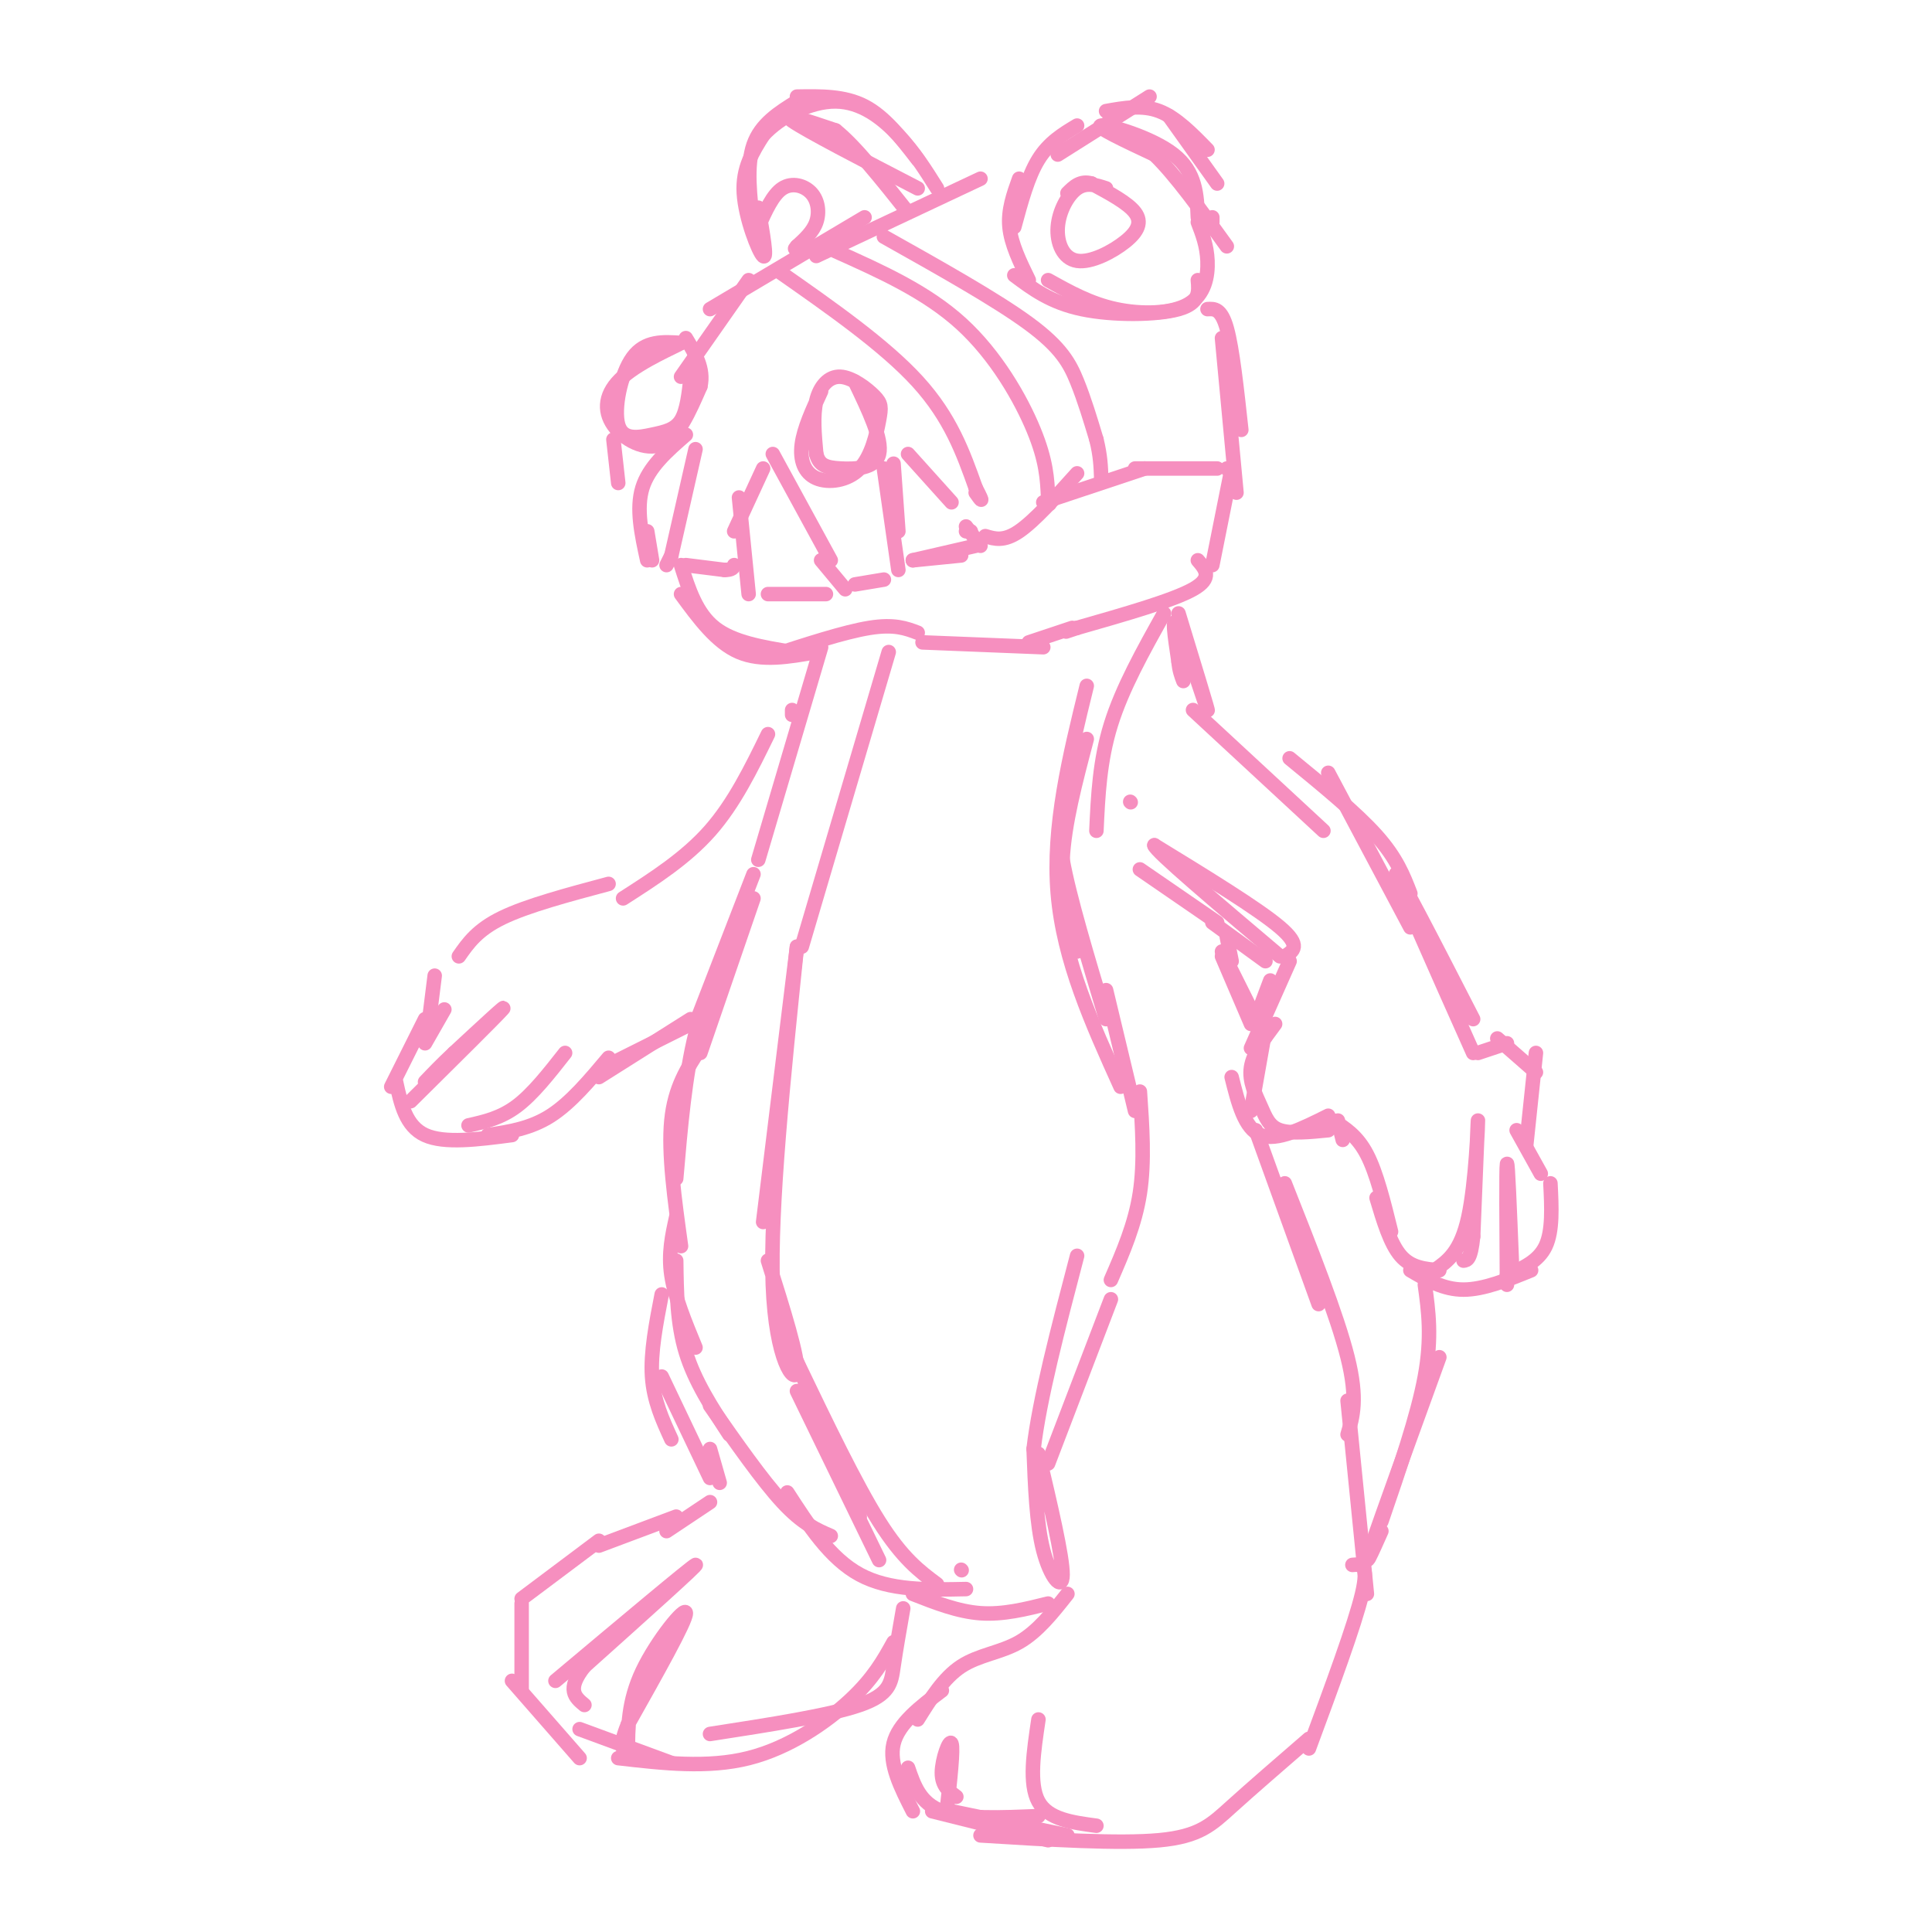 <svg viewBox='0 0 400 400' version='1.1' xmlns='http://www.w3.org/2000/svg' xmlns:xlink='http://www.w3.org/1999/xlink'><g fill='none' stroke='#F68FBF' stroke-width='3' stroke-linecap='round' stroke-linejoin='round'><path d='M203,37c0.000,0.000 -34.000,16.000 -34,16'/><path d='M179,45c0.000,0.000 -32.000,19.000 -32,19'/><path d='M155,58c0.000,0.000 -14.000,20.000 -14,20'/><path d='M143,78c-0.386,3.510 -0.772,7.021 -2,9c-1.228,1.979 -3.298,2.427 -6,3c-2.702,0.573 -6.035,1.270 -7,-2c-0.965,-3.270 0.439,-10.506 3,-14c2.561,-3.494 6.281,-3.247 10,-3'/><path d='M141,71c-0.915,0.617 -8.204,3.660 -12,7c-3.796,3.340 -4.099,6.976 -2,10c2.099,3.024 6.600,5.435 10,4c3.400,-1.435 5.700,-6.718 8,-12'/><path d='M145,80c0.833,-3.667 -1.083,-6.833 -3,-10'/><path d='M127,91c0.000,0.000 1.000,9.000 1,9'/><path d='M142,90c-3.833,3.333 -7.667,6.667 -9,11c-1.333,4.333 -0.167,9.667 1,15'/><path d='M134,110c0.000,0.000 1.000,6.000 1,6'/><path d='M144,93c0.000,0.000 -5.000,22.000 -5,22'/><path d='M139,115c0.000,0.000 -1.000,2.000 -1,2'/><path d='M142,117c0.000,0.000 8.000,1.000 8,1'/><path d='M150,118c1.667,0.000 1.833,-0.500 2,-1'/><path d='M155,123c0.000,0.000 -2.000,-20.000 -2,-20'/><path d='M152,110c0.000,0.000 6.000,-13.000 6,-13'/><path d='M160,94c0.000,0.000 12.000,22.000 12,22'/><path d='M170,116c0.000,0.000 5.000,6.000 5,6'/><path d='M171,123c0.000,0.000 -12.000,0.000 -12,0'/><path d='M177,121c0.000,0.000 6.000,-1.000 6,-1'/><path d='M186,118c0.000,0.000 -3.000,-21.000 -3,-21'/><path d='M186,110c0.000,0.000 -1.000,-14.000 -1,-14'/><path d='M188,94c0.000,0.000 9.000,10.000 9,10'/><path d='M200,110c0.000,0.000 1.000,0.000 1,0'/><path d='M200,109c0.000,0.000 3.000,4.000 3,4'/><path d='M199,115c0.000,0.000 -10.000,1.000 -10,1'/><path d='M189,116c0.000,0.000 13.000,-3.000 13,-3'/><path d='M204,111c1.917,0.583 3.833,1.167 7,-1c3.167,-2.167 7.583,-7.083 12,-12'/><path d='M216,104c0.000,0.000 21.000,-7.000 21,-7'/><path d='M235,97c0.000,0.000 17.000,0.000 17,0'/><path d='M254,97c0.000,0.000 1.000,1.000 1,1'/><path d='M250,64c1.417,-0.083 2.833,-0.167 4,4c1.167,4.167 2.083,12.583 3,21'/><path d='M253,70c0.000,0.000 3.000,32.000 3,32'/><path d='M255,97c0.000,0.000 -4.000,20.000 -4,20'/><path d='M248,116c1.583,1.833 3.167,3.667 -1,6c-4.167,2.333 -14.083,5.167 -24,8'/><path d='M223,130c-4.000,1.333 -2.000,0.667 0,0'/><path d='M216,134c0.000,0.000 -25.000,-1.000 -25,-1'/><path d='M190,131c-2.417,-0.917 -4.833,-1.833 -10,-1c-5.167,0.833 -13.083,3.417 -21,6'/><path d='M141,123c3.667,5.000 7.333,10.000 12,12c4.667,2.000 10.333,1.000 16,0'/><path d='M164,135c-6.083,-1.000 -12.167,-2.000 -16,-5c-3.833,-3.000 -5.417,-8.000 -7,-13'/><path d='M213,133c0.000,0.000 9.000,-3.000 9,-3'/><path d='M213,58c-1.833,-3.750 -3.667,-7.500 -4,-11c-0.333,-3.500 0.833,-6.750 2,-10'/><path d='M210,47c1.417,-5.250 2.833,-10.500 5,-14c2.167,-3.500 5.083,-5.250 8,-7'/><path d='M219,32c0.000,0.000 19.000,-12.000 19,-12'/><path d='M229,23c3.750,-0.667 7.500,-1.333 11,0c3.500,1.333 6.750,4.667 10,8'/><path d='M242,24c0.000,0.000 10.000,14.000 10,14'/><path d='M251,45c0.000,0.000 0.000,1.000 0,1'/><path d='M248,46c0.935,2.429 1.869,4.857 2,8c0.131,3.143 -0.542,7.000 -4,9c-3.458,2.000 -9.702,2.143 -15,1c-5.298,-1.143 -9.649,-3.571 -14,-6'/><path d='M210,57c3.778,2.822 7.556,5.644 14,7c6.444,1.356 15.556,1.244 20,0c4.444,-1.244 4.222,-3.622 4,-6'/><path d='M248,45c-0.200,-4.689 -0.400,-9.378 -5,-13c-4.600,-3.622 -13.600,-6.178 -15,-6c-1.400,0.178 4.800,3.089 11,6'/><path d='M239,32c4.333,4.167 9.667,11.583 15,19'/><path d='M229,39c-2.035,-0.671 -4.069,-1.343 -6,0c-1.931,1.343 -3.758,4.700 -4,8c-0.242,3.300 1.100,6.544 4,7c2.900,0.456 7.358,-1.877 10,-4c2.642,-2.123 3.469,-4.035 2,-6c-1.469,-1.965 -5.235,-3.982 -9,-6'/><path d='M226,38c-2.333,-0.667 -3.667,0.667 -5,2'/><path d='M190,33c-3.417,-4.417 -6.833,-8.833 -11,-11c-4.167,-2.167 -9.083,-2.083 -14,-2'/><path d='M165,21c-3.750,2.333 -7.500,4.667 -9,9c-1.500,4.333 -0.750,10.667 0,17'/><path d='M157,43c0.956,5.400 1.911,10.800 1,10c-0.911,-0.800 -3.689,-7.800 -4,-13c-0.311,-5.200 1.844,-8.600 4,-12'/><path d='M158,28c3.333,-3.726 9.667,-7.042 15,-7c5.333,0.042 9.667,3.440 13,7c3.333,3.560 5.667,7.280 8,11'/><path d='M190,39c-11.583,-6.000 -23.167,-12.000 -26,-14c-2.833,-2.000 3.083,0.000 9,2'/><path d='M173,27c4.000,3.167 9.500,10.083 15,17'/><path d='M157,47c1.488,-3.345 2.976,-6.690 5,-8c2.024,-1.310 4.583,-0.583 6,1c1.417,1.583 1.690,4.024 1,6c-0.690,1.976 -2.345,3.488 -4,5'/><path d='M165,51c-0.667,0.833 -0.333,0.417 0,0'/><path d='M183,49c11.644,6.533 23.289,13.067 30,18c6.711,4.933 8.489,8.267 10,12c1.511,3.733 2.756,7.867 4,12'/><path d='M227,91c0.833,3.333 0.917,5.667 1,8'/><path d='M173,52c9.378,4.200 18.756,8.400 26,15c7.244,6.600 12.356,15.600 15,22c2.644,6.400 2.822,10.200 3,14'/><path d='M217,103c0.500,2.333 0.250,1.167 0,0'/><path d='M161,56c11.083,7.750 22.167,15.500 29,23c6.833,7.500 9.417,14.750 12,22'/><path d='M202,101c2.000,3.833 1.000,2.417 0,1'/><path d='M170,81c-1.789,3.869 -3.577,7.738 -4,11c-0.423,3.262 0.520,5.918 3,7c2.480,1.082 6.496,0.591 9,-2c2.504,-2.591 3.497,-7.283 4,-10c0.503,-2.717 0.516,-3.460 -1,-5c-1.516,-1.540 -4.562,-3.876 -7,-4c-2.438,-0.124 -4.268,1.965 -5,5c-0.732,3.035 -0.366,7.018 0,11'/><path d='M169,94c0.595,2.381 2.083,2.833 5,3c2.917,0.167 7.262,0.048 8,-3c0.738,-3.048 -2.131,-9.024 -5,-15'/><path d='M244,127c3.200,10.489 6.400,20.978 6,20c-0.400,-0.978 -4.400,-13.422 -6,-17c-1.600,-3.578 -0.800,1.711 0,7'/><path d='M244,137c0.167,1.833 0.583,2.917 1,4'/><path d='M241,127c-4.333,7.750 -8.667,15.500 -11,23c-2.333,7.500 -2.667,14.750 -3,22'/><path d='M225,153c-2.333,8.833 -4.667,17.667 -5,25c-0.333,7.333 1.333,13.167 3,19'/><path d='M221,166c-1.167,2.250 -2.333,4.500 -1,12c1.333,7.500 5.167,20.250 9,33'/><path d='M229,205c0.000,0.000 6.000,25.000 6,25'/><path d='M232,225c-5.917,-13.083 -11.833,-26.167 -13,-40c-1.167,-13.833 2.417,-28.417 6,-43'/><path d='M234,166c0.000,0.000 0.100,0.100 0.1,0.1'/><path d='M236,180c0.000,0.000 16.000,11.000 16,11'/><path d='M251,191c0.000,0.000 11.000,8.000 11,8'/><path d='M263,203c0.000,0.000 -3.000,8.000 -3,8'/><path d='M253,197c0.000,0.000 7.000,14.000 7,14'/><path d='M255,199c0.000,0.000 -1.000,-5.000 -1,-5'/><path d='M253,198c0.000,0.000 6.000,14.000 6,14'/><path d='M247,147c0.000,0.000 27.000,25.000 27,25'/><path d='M267,157c6.917,5.667 13.833,11.333 18,16c4.167,4.667 5.583,8.333 7,12'/><path d='M275,160c0.000,0.000 17.000,32.000 17,32'/><path d='M267,199c0.000,0.000 -8.000,18.000 -8,18'/><path d='M255,223c1.333,5.333 2.667,10.667 6,12c3.333,1.333 8.667,-1.333 14,-4'/><path d='M277,232c0.000,0.000 1.000,4.000 1,4'/><path d='M275,234c-3.863,0.381 -7.726,0.762 -10,0c-2.274,-0.762 -2.958,-2.667 -4,-5c-1.042,-2.333 -2.440,-5.095 -2,-8c0.440,-2.905 2.720,-5.952 5,-9'/><path d='M262,213c0.000,0.000 -3.000,17.000 -3,17'/><path d='M266,198c1.750,-1.083 3.500,-2.167 -1,-6c-4.500,-3.833 -15.250,-10.417 -26,-17'/><path d='M239,175c0.000,1.000 13.000,12.000 26,23'/><path d='M276,232c2.500,1.583 5.000,3.167 7,7c2.000,3.833 3.500,9.917 5,16'/><path d='M285,248c1.417,4.750 2.833,9.500 5,12c2.167,2.500 5.083,2.750 8,3'/><path d='M292,263c3.417,2.000 6.833,4.000 11,4c4.167,0.000 9.083,-2.000 14,-4'/><path d='M312,264c3.250,-1.417 6.500,-2.833 8,-6c1.500,-3.167 1.250,-8.083 1,-13'/><path d='M319,243c0.000,0.000 -5.000,-9.000 -5,-9'/><path d='M316,237c0.000,0.000 2.000,-19.000 2,-19'/><path d='M312,216c0.000,0.000 -6.000,2.000 -6,2'/><path d='M305,211c-8.000,-15.583 -16.000,-31.167 -16,-30c0.000,1.167 8.000,19.083 16,37'/><path d='M310,215c0.000,0.000 8.000,7.000 8,7'/><path d='M236,226c0.500,7.250 1.000,14.500 0,21c-1.000,6.500 -3.500,12.250 -6,18'/><path d='M230,269c0.000,0.000 -13.000,34.000 -13,34'/><path d='M215,301c2.511,10.644 5.022,21.289 5,25c-0.022,3.711 -2.578,0.489 -4,-5c-1.422,-5.489 -1.711,-13.244 -2,-21'/><path d='M214,300c1.167,-10.167 5.083,-25.083 9,-40'/><path d='M295,266c0.750,5.417 1.500,10.833 0,19c-1.500,8.167 -5.250,19.083 -9,30'/><path d='M286,317c-2.000,4.500 -4.000,9.000 -2,3c2.000,-6.000 8.000,-22.500 14,-39'/><path d='M260,234c0.000,0.000 13.000,36.000 13,36'/><path d='M266,245c5.417,13.667 10.833,27.333 13,36c2.167,8.667 1.083,12.333 0,16'/><path d='M279,290c0.000,0.000 4.000,40.000 4,40'/><path d='M280,324c1.750,-0.167 3.500,-0.333 2,6c-1.500,6.333 -6.250,19.167 -11,32'/><path d='M271,360c-5.911,5.111 -11.822,10.222 -16,14c-4.178,3.778 -6.622,6.222 -15,7c-8.378,0.778 -22.689,-0.111 -37,-1'/><path d='M221,330c-3.089,3.911 -6.178,7.822 -10,10c-3.822,2.178 -8.378,2.622 -12,5c-3.622,2.378 -6.311,6.689 -9,11'/><path d='M195,350c-4.500,3.417 -9.000,6.833 -10,11c-1.000,4.167 1.500,9.083 4,14'/><path d='M188,366c1.250,3.667 2.500,7.333 7,9c4.500,1.667 12.250,1.333 20,1'/><path d='M221,380c0.000,0.000 -24.000,-5.000 -24,-5'/><path d='M193,375c0.000,0.000 24.000,6.000 24,6'/><path d='M215,356c-1.000,6.667 -2.000,13.333 0,17c2.000,3.667 7.000,4.333 12,5'/><path d='M198,372c-1.511,-1.133 -3.022,-2.267 -3,-5c0.022,-2.733 1.578,-7.067 2,-6c0.422,1.067 -0.289,7.533 -1,14'/><path d='M297,263c2.711,-1.889 5.422,-3.778 7,-11c1.578,-7.222 2.022,-19.778 2,-20c-0.022,-0.222 -0.511,11.889 -1,24'/><path d='M305,256c-0.500,4.833 -1.250,4.917 -2,5'/><path d='M145,217c-2.667,4.083 -5.333,8.167 -6,15c-0.667,6.833 0.667,16.417 2,26'/><path d='M140,252c-0.833,3.750 -1.667,7.500 -1,12c0.667,4.500 2.833,9.750 5,15'/><path d='M140,261c0.083,6.500 0.167,13.000 2,19c1.833,6.000 5.417,11.500 9,17'/><path d='M147,291c5.417,7.750 10.833,15.500 15,20c4.167,4.500 7.083,5.750 10,7'/><path d='M163,309c4.417,6.833 8.833,13.667 15,17c6.167,3.333 14.083,3.167 22,3'/><path d='M199,325c0.000,0.000 0.100,0.100 0.1,0.1'/><path d='M189,330c4.667,1.833 9.333,3.667 14,4c4.667,0.333 9.333,-0.833 14,-2'/><path d='M137,268c-1.167,6.000 -2.333,12.000 -2,17c0.333,5.000 2.167,9.000 4,13'/><path d='M137,285c0.000,0.000 10.000,21.000 10,21'/><path d='M147,300c0.000,0.000 2.000,7.000 2,7'/><path d='M147,311c0.000,0.000 -9.000,6.000 -9,6'/><path d='M140,314c0.000,0.000 -16.000,6.000 -16,6'/><path d='M124,319c0.000,0.000 -16.000,12.000 -16,12'/><path d='M108,332c0.000,0.000 0.000,18.000 0,18'/><path d='M106,348c0.000,0.000 14.000,16.000 14,16'/><path d='M120,358c0.000,0.000 19.000,7.000 19,7'/><path d='M187,333c-0.756,4.311 -1.511,8.622 -2,12c-0.489,3.378 -0.711,5.822 -7,8c-6.289,2.178 -18.644,4.089 -31,6'/><path d='M128,364c9.267,1.067 18.533,2.133 27,0c8.467,-2.133 16.133,-7.467 21,-12c4.867,-4.533 6.933,-8.267 9,-12'/><path d='M130,363c0.000,-5.333 0.000,-10.667 3,-17c3.000,-6.333 9.000,-13.667 9,-12c0.000,1.667 -6.000,12.333 -12,23'/><path d='M130,357c-2.000,4.833 -1.000,5.417 0,6'/><path d='M115,348c14.000,-11.750 28.000,-23.500 29,-24c1.000,-0.500 -11.000,10.250 -23,21'/><path d='M121,345c-3.833,4.833 -1.917,6.417 0,8'/><path d='M164,147c0.000,0.000 0.000,1.000 0,1'/><path d='M170,134c0.000,0.000 -13.000,44.000 -13,44'/><path d='M156,181c0.000,0.000 -12.000,31.000 -12,31'/><path d='M145,218c0.000,0.000 11.000,-32.000 11,-32'/><path d='M153,192c-3.417,6.667 -6.833,13.333 -9,22c-2.167,8.667 -3.083,19.333 -4,30'/><path d='M159,152c-3.500,7.167 -7.000,14.333 -12,20c-5.000,5.667 -11.500,9.833 -18,14'/><path d='M126,183c-8.417,2.250 -16.833,4.500 -22,7c-5.167,2.500 -7.083,5.250 -9,8'/><path d='M90,202c0.000,0.000 -1.000,8.000 -1,8'/><path d='M92,209c0.000,0.000 -4.000,7.000 -4,7'/><path d='M88,211c0.000,0.000 -7.000,14.000 -7,14'/><path d='M82,224c1.000,4.583 2.000,9.167 6,11c4.000,1.833 11.000,0.917 18,0'/><path d='M101,235c4.417,-0.667 8.833,-1.333 13,-4c4.167,-2.667 8.083,-7.333 12,-12'/><path d='M125,221c0.000,0.000 20.000,-10.000 20,-10'/><path d='M143,211c0.000,0.000 -19.000,12.000 -19,12'/><path d='M85,228c8.750,-8.667 17.500,-17.333 19,-19c1.500,-1.667 -4.250,3.667 -10,9'/><path d='M94,218c-2.667,2.500 -4.333,4.250 -6,6'/><path d='M97,233c3.333,-0.750 6.667,-1.500 10,-4c3.333,-2.500 6.667,-6.750 10,-11'/><path d='M184,135c0.000,0.000 -18.000,61.000 -18,61'/><path d='M165,196c0.000,0.000 -7.000,57.000 -7,57'/><path d='M159,261c3.200,10.156 6.400,20.311 6,23c-0.400,2.689 -4.400,-2.089 -5,-18c-0.600,-15.911 2.200,-42.956 5,-70'/><path d='M165,288c0.000,0.000 17.000,35.000 17,35'/><path d='M194,328c-3.583,-2.667 -7.167,-5.333 -12,-13c-4.833,-7.667 -10.917,-20.333 -17,-33'/><path d='M165,282c0.000,0.000 13.000,32.000 13,32'/><path d='M313,261c-0.417,-10.417 -0.833,-20.833 -1,-20c-0.167,0.833 -0.083,12.917 0,25'/></g>
</svg>
